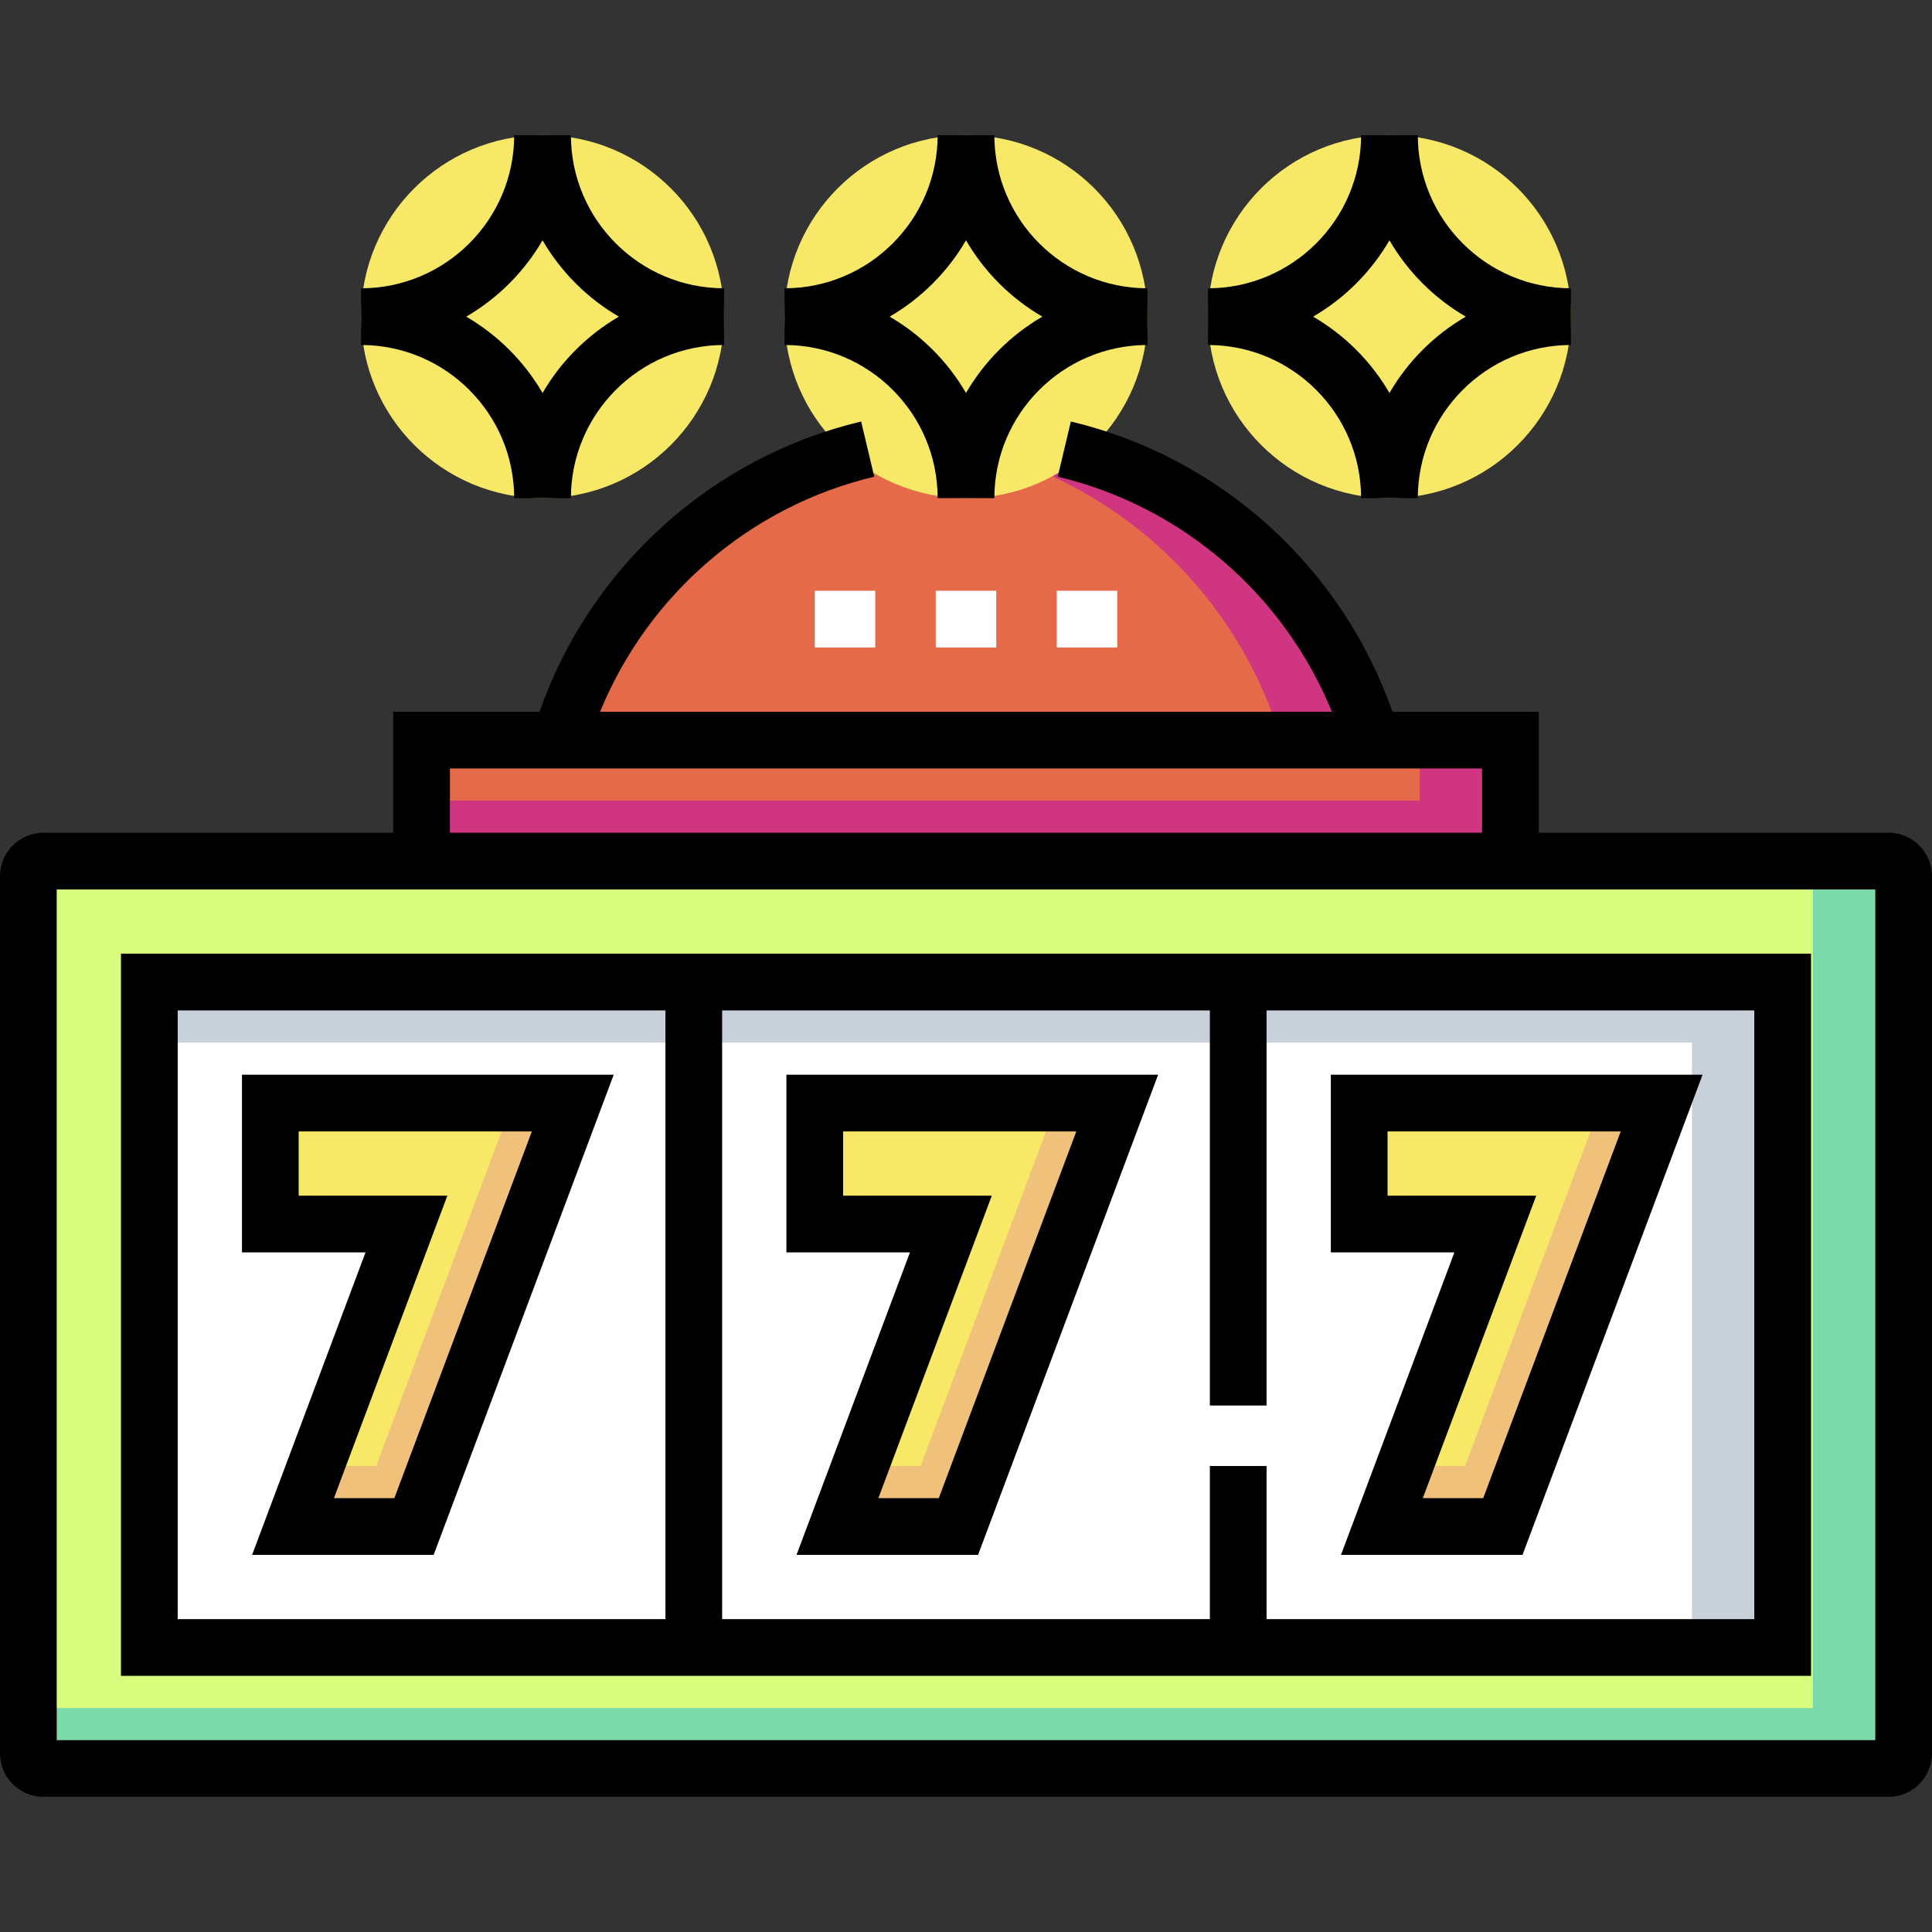 <svg id="Layer_1" enable-background="new 0 0 511 511" height="512" viewBox="0 0 511 511" width="512" xmlns="http://www.w3.org/2000/svg"><rect x="0" y="0" width="511" height="511" fill="#333333" stroke="none"/><g><path d="m362.85 195.75h-214.7c13.76-46.27 56.61-80 107.35-80s93.59 33.73 107.35 80z" fill="#e46a4a"/><path d="m255.5 115.75c-4.056 0-8.055.239-12 .659 45.398 4.837 82.69 36.77 95.35 79.341h24c-13.76-46.27-56.61-80-107.35-80z" fill="#d03582"/><g><g><path d="m215.5 156.25h16v15h-16z" fill="#fff"/></g><g><path d="m247.5 156.25h16v15h-16z" fill="#fff"/></g><g><path d="m279.5 156.25h16v15h-16z" fill="#fff"/></g></g><path d="m111.5 195.75h288v32h-288z" fill="#e46a4a"/><path d="m111.5 211.75h288v16h-288z" fill="#d03582"/><path d="m375.5 195.75h24v32h-24z" fill="#d03582"/><path d="m503.5 463.75v-232c0-2.209-1.791-4-4-4h-488c-2.209 0-4 1.791-4 4v232c0 2.209 1.791 4 4 4h488c2.209 0 4-1.791 4-4z" fill="#d8fc7e"/><path d="m503.5 451.75v12c0 2.21-1.79 4-4 4h-488c-2.21 0-4-1.79-4-4v-12z" fill="#7bdaa9"/><path d="m503.5 231.75v232c0 2.21-1.79 4-4 4h-20v-240h20c2.21 0 4 1.79 4 4z" fill="#7bdaa9"/><path d="m39.5 259.75h432v176h-432z" fill="#fff"/><path d="m39.5 259.75h432v16h-432z" fill="#c8d1da"/><path d="m447.5 259.75h24v176h-24z" fill="#c8d1da"/><g><path d="m253.5 403.75 42-112h-80v32h36l-30 80z" fill="#f8e868"/><g fill="#efc17a"><path d="m259.5 387.75-6 16h-32l6-16z"/><path d="m279.5 291.75-42 112h16l42-112z"/></g></g><g><path d="m109.5 403.75 42-112h-80v32h36l-30 80z" fill="#f8e868"/><g fill="#efc17a"><path d="m115.5 387.75-6 16h-32l6-16z"/><path d="m135.5 291.75-42 112h16l42-112z"/></g></g><g><path d="m397.5 403.75 42-112h-80v32h36l-30 80z" fill="#f8e868"/><g fill="#efc17a"><path d="m403.5 387.75-6 16h-32l6-16z"/><path d="m423.5 291.75-42 112h16l42-112z"/></g></g><g><circle cx="255.5" cy="83.75" fill="#f8e868" r="48"/><circle cx="367.5" cy="83.75" fill="#f8e868" r="48"/><g><circle cx="143.5" cy="83.75" fill="#f8e868" r="48"/><g><path d="m208 331.25h32.678l-30 80h48.02l47.625-127h-98.323zm15-32h61.678l-36.375 97h-15.98l30-80h-39.323z"/><path d="m64 284.25v47h32.678l-30 80h48.02l47.625-127zm40.303 112h-15.98l30-80h-39.323v-17h61.678z"/><path d="m384.678 331.25-30 80h48.02l47.625-127h-98.323v47zm-17.678-32h61.678l-36.375 97h-15.98l30-80h-39.323z"/><path d="m479 252.25h-447v191h447zm-432 15h129v161h-129zm417 161h-129v-40.5h-15v40.5h-129v-161h129v104.5h15v-104.5h129z"/><path d="m499.5 220.25h-92.5v-32h-38.702c-13.373-38.191-45.495-67.357-85.064-76.764l-3.469 14.594c32.867 7.813 59.868 31.216 72.511 62.17h-193.552c12.643-30.954 39.643-54.357 72.511-62.17l-3.469-14.594c-39.569 9.407-71.691 38.572-85.064 76.764h-38.702v32h-92.5c-6.341 0-11.5 5.159-11.5 11.5v232c0 6.341 5.159 11.5 11.5 11.5h488c6.341 0 11.5-5.159 11.5-11.5v-232c0-6.341-5.159-11.5-11.5-11.5zm-380.5-17h273v17h-273zm377 257h-481v-225h481z"/><path d="m248 131.75h15c0-22.332 18.168-40.5 40.5-40.5v-15c-22.332 0-40.5-18.168-40.5-40.5h-15c0 22.332-18.168 40.5-40.5 40.5v15c22.332 0 40.5 18.168 40.5 40.5zm7.5-68.192c4.86 8.357 11.835 15.332 20.192 20.192-8.357 4.86-15.332 11.835-20.192 20.192-4.86-8.357-11.835-15.332-20.192-20.192 8.357-4.86 15.332-11.835 20.192-20.192z"/><path d="m360 131.75h15c0-22.332 18.168-40.5 40.5-40.5v-15c-22.332 0-40.5-18.168-40.5-40.5h-15c0 22.332-18.168 40.5-40.5 40.5v15c22.332 0 40.5 18.168 40.5 40.5zm7.5-68.192c4.86 8.357 11.835 15.332 20.192 20.192-8.357 4.86-15.332 11.835-20.192 20.192-4.86-8.357-11.835-15.332-20.192-20.192 8.357-4.86 15.332-11.835 20.192-20.192z"/><path d="m136 131.75h15c0-22.332 18.168-40.5 40.5-40.5v-15c-22.332 0-40.5-18.168-40.5-40.5h-15c0 22.332-18.168 40.5-40.5 40.5v15c22.332 0 40.5 18.168 40.5 40.5zm7.5-68.192c4.86 8.357 11.835 15.332 20.192 20.192-8.357 4.86-15.332 11.835-20.192 20.192-4.86-8.357-11.835-15.332-20.192-20.192 8.357-4.86 15.332-11.835 20.192-20.192z"/></g></g></g></g></svg>